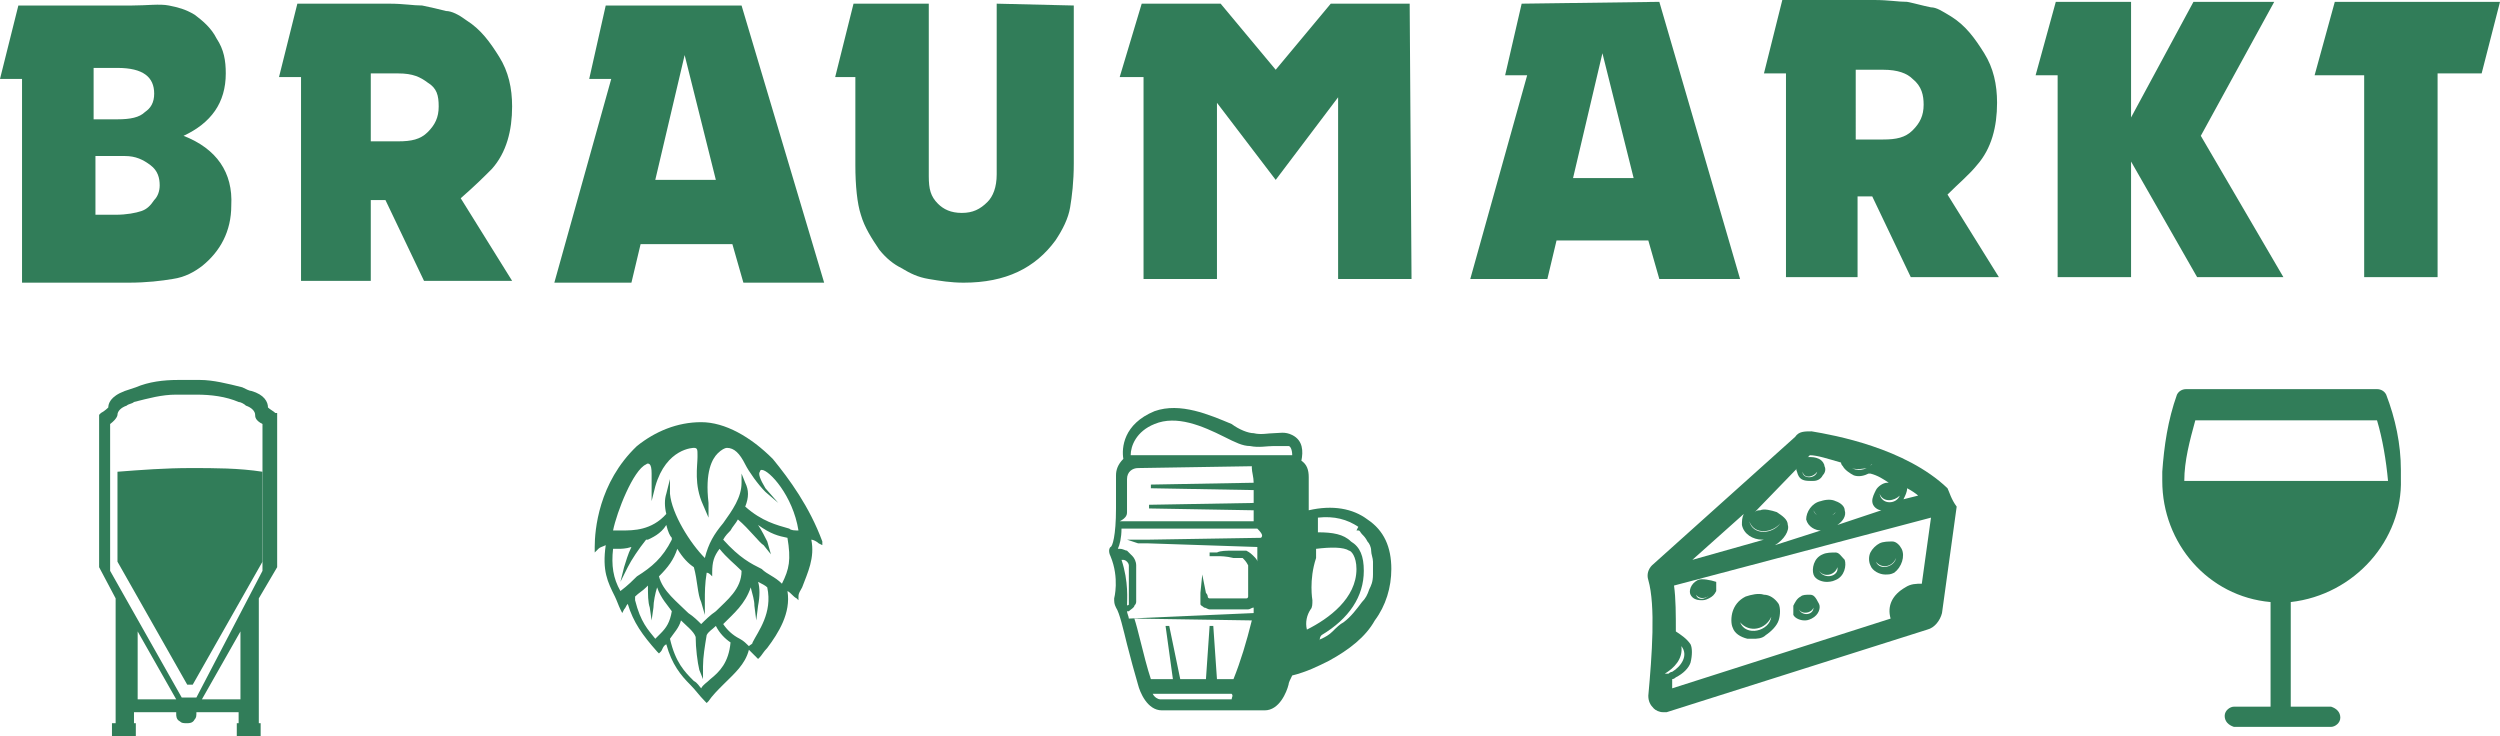 <?xml version="1.0" encoding="UTF-8"?><svg id="a" xmlns="http://www.w3.org/2000/svg" viewBox="0 0 136.2 40.1"><defs><style>.b{fill:#317d59;}</style></defs><g><path class="b" d="M82.9,.2l-.9,3.9h1.2l-3.1,11.1h4.2l.5-2.1h5l.6,2.1h4.4L90.4,.1l-7.5,.1h0Zm6.1,9.5h-3.3l1.6-6.8,1.7,6.8h0Z"/><polygon class="b" points="76.8 .2 72.5 .2 69.5 3.8 66.5 .2 62.2 .2 61 4.2 62.3 4.2 62.3 15.2 66.3 15.2 66.3 5.6 69.5 9.8 72.9 5.3 72.9 15.1 72.9 15.2 76.9 15.2 76.8 .3 76.8 .2"/><path class="b" d="M40.4,.3h-7.4l-.9,4h1.2l-3.1,11.1h4.2l.5-2.1h5l.6,2.1h4.4L40.4,.3h0Zm-1.4,9.5h-3.3l1.6-6.8,1.7,6.8h0Z"/><path class="b" d="M54.3,.2V9.5c0,.7-.2,1.2-.5,1.5-.4,.4-.8,.6-1.4,.6s-1-.2-1.3-.5c-.4-.4-.5-.8-.5-1.5V.2h-4.1l-1,4h1.1v4.8c0,1.1,.1,2.1,.3,2.7,.2,.7,.6,1.3,1,1.9,.4,.5,.8,.8,1.2,1,.5,.3,.9,.5,1.5,.6s1.2,.2,1.9,.2h0c2.3,0,3.9-.8,5-2.3,.4-.6,.7-1.2,.8-1.8s.2-1.4,.2-2.4V.3l-4.2-.1h0Z"/><path class="b" d="M26.8,9.2c.8-.9,1.1-2.1,1.1-3.4,0-1-.2-1.9-.7-2.7s-1-1.5-1.8-2c-.4-.3-.8-.5-1.1-.5-.4-.1-.8-.2-1.3-.3-.5,0-1-.1-1.8-.1h-5l-1,4h1.2V15.3h3.8v-4.4h.8l2.1,4.4h4.8l-2.8-4.5c.8-.7,1.2-1.1,1.7-1.6h0Zm-2.9-3.4c0,.6-.2,1-.6,1.4-.4,.4-.9,.5-1.6,.5h-1.5v-3.7h1.5c.8,0,1.2,.2,1.6,.5,.5,.3,.6,.7,.6,1.3h0Z"/><polygon class="b" points="123.9 .1 119.5 .1 116.1 6.4 116.1 .1 112 .1 110.9 4.1 112.1 4.1 112.1 15.1 112.1 15.1 116.1 15.1 116.1 8.8 119.7 15.1 119.7 15.1 124.4 15.1 119.9 7.4 123.9 .1"/><polygon class="b" points="136.2 .1 127.2 .1 126.1 4.1 128.8 4.1 128.8 15 128.8 15.1 132.8 15.1 132.8 4 135.2 4 136.2 .1"/><path class="b" d="M107.7,9c.8-.9,1.1-2.1,1.1-3.4,0-1-.2-1.9-.7-2.7s-1-1.5-1.8-2c-.5-.3-.8-.5-1.1-.5-.5-.1-.8-.2-1.3-.3-.5,0-1-.1-1.8-.1h-5l-1,4h1.2V15.1h3.9v-4.4h.8l2.1,4.4h4.8l-2.8-4.5c.6-.6,1.2-1.1,1.6-1.6h0Zm-2.9-3.3c0,.6-.2,1-.6,1.4s-.9,.5-1.6,.5h-1.5V3.8h1.5c.8,0,1.3,.2,1.6,.5,.5,.4,.6,.9,.6,1.4h0Z"/><path class="b" d="M10,7.4c1.5-.7,2.3-1.8,2.3-3.4,0-.7-.1-1.3-.5-1.9-.3-.6-.8-1-1.2-1.3-.5-.3-.9-.4-1.4-.5s-1.2,0-2,0H1L0,4.3H1.2V15.4H7c1,0,1.8-.1,2.4-.2,.7-.1,1.2-.4,1.6-.7,1-.8,1.6-1.9,1.6-3.3,.1-1.8-.8-3.1-2.6-3.8h0Zm-4.8,4.3v-3.2h1.6c.6,0,1,.2,1.4,.5s.5,.7,.5,1.1c0,.3-.1,.6-.3,.8-.2,.3-.4,.5-.7,.6-.3,.1-.8,.2-1.4,.2h-1.1Zm-.1-8h1.3c1.4,0,2,.5,2,1.4,0,.5-.2,.8-.5,1-.3,.3-.8,.4-1.5,.4h-1.3V3.7h0Z"/></g><g><path class="b" d="M130.8,26.1h0v-.5c0-1.4-.3-2.8-.8-4.1-.1-.2-.3-.3-.5-.3h-10.4c-.2,0-.4,.1-.5,.3-.5,1.4-.7,2.8-.8,4.2v.5c0,3.4,2.5,6.3,5.9,6.6v5.7h-2c-.2,0-.5,.2-.5,.5s.2,.5,.5,.6h5.3c.2,0,.5-.2,.5-.5s-.2-.5-.5-.6h-2.2v-5.7c3.5-.4,6.1-3.4,6-6.7Zm-11.8,.1c0-1.1,.3-2.2,.6-3.3h9.9c.3,1,.5,2.2,.6,3.3h-11.1Z"/><g><path class="b" d="M15.1,30.9v-8.4h-.1c-.1-.1-.3-.2-.4-.3,0-.3-.2-.7-.9-.9-.1,0-.3-.1-.5-.2-.8-.2-1.6-.4-2.3-.4h-1.2c-.8,0-1.6,.1-2.3,.4l-.6,.2c-.8,.3-.9,.7-.9,.9,0,0-.2,.2-.4,.3l-.1,.1v8.3l.9,1.7v6.8h-.2v.7h1.3v-.7h-.1v-.6h2.3v.1c0,.1,0,.3,.2,.4,.1,.1,.2,.1,.4,.1,.1,0,.3,0,.4-.2,.1-.1,.1-.2,.1-.4h2.3v.6h-.1v.7h1.3v-.7h-.1v-6.8l1-1.7h0Zm-7.6,7.2v-3.7l2.1,3.7h-2.1Zm5.6,0h-2.1l2.1-3.7v3.7h0Zm-2.4-.1h-.8l-3.9-6.9v-8h0c.4-.3,.4-.5,.4-.5,0-.2,.2-.4,.5-.5,.1-.1,.3-.1,.4-.2,.8-.2,1.5-.4,2.3-.4h1.1c.8,0,1.6,.1,2.3,.4,.1,0,.3,.1,.4,.2,.3,.1,.5,.3,.5,.5,0,.1,0,.3,.4,.5h0v8h0l-3.6,6.9h0Z"/><path class="b" d="M6.4,25.7v4.9l3.8,6.7h.3l3.8-6.7v-4.9c-1.3-.2-2.6-.2-3.9-.2-1.4,0-2.7,.1-4,.2Z"/></g><path class="b" d="M74.5,28.3c-.8-.6-1.9-.8-3.2-.5v-1.8c0-.4-.1-.7-.4-.9,.1-.5,.1-1.1-.5-1.4-.4-.2-.7-.1-1-.1s-.7,.1-1.1,0c-.3,0-.8-.2-1.2-.5-1.2-.5-2.8-1.2-4.2-.7-1.7,.7-1.8,2-1.7,2.6-.3,.3-.4,.6-.4,.9v1.8c0,1.5-.2,2.1-.3,2.1-.1,.1-.1,.3,0,.5,.5,1.2,.2,2.3,.2,2.3,0,.2,0,.3,.1,.5,.2,.3,.4,1.2,.6,2s.4,1.5,.6,2.2c.1,.4,.5,1.4,1.3,1.4h5.6c.8,0,1.2-1,1.3-1.4,0-.1,.1-.3,.2-.5,.8-.2,1.4-.5,2-.8,1.1-.6,2-1.3,2.5-2.2,.6-.8,.9-1.8,.9-2.8,0-1.2-.4-2.1-1.3-2.7h0Zm-13.1-.4v-1.8c0-.4,.3-.6,.6-.6l6.2-.1v.1c0,.2,.1,.5,.1,.8l-5.6,.1v.2l5.6,.1v.7l-5.7,.1v.2l5.7,.1v.6h-7.3c.4-.2,.4-.4,.4-.5h0Zm0,5.1q0-.1,0,0c0-.3,.1-1.3-.3-2.5h.1s.1,0,.2,.1c0,0,.1,.1,.1,.2v2.2q0-.1-.1,0,0-.1,0,0h0Zm5.7,5.1h-3.9c-.1,0-.3-.1-.4-.3h4.3c.1,.1,0,.2,0,.3h0Zm.1-1.1h-.9l-.2-2.9h-.2l-.2,2.9h-1.4l-.6-2.9h-.2l.4,2.9h-1.2c-.2-.6-.4-1.4-.6-2.2-.1-.4-.2-.8-.3-1.1l6.4,.1c-.3,1.2-.6,2.2-1,3.2h0Zm1.5-7.7l-6.1,.1h-1.2l.6,.2h.5l6,.2v.8c0-.1-.1-.2-.2-.3s-.2-.2-.4-.3h-.7c-.4,0-.7,0-.9,.1h-.4v.2h.4c.2,0,.5,0,.9,.1h.5c.1,.1,.2,.2,.3,.4h0v1.7s0,.1-.1,.1h-2s-.1,0-.1-.1h0c0-.1-.1-.2-.1-.2h0l-.2-1-.1,1v.5h0v.1c0,.1,.1,.1,.2,.2,.1,0,.2,.1,.3,.1h2.1c.1,0,.2-.1,.3-.1v.3l-6.8,.3c0-.1-.1-.3-.1-.4h.1c.1-.1,.3-.2,.3-.3,0,0,.1-.1,.1-.2h0v-2c0-.2-.1-.4-.2-.5l-.3-.3c-.1,0-.2-.1-.4-.1h-.1c.1-.2,.2-.6,.2-1.1h7.4c.3,.3,.3,.4,.2,.5h0Zm.1,8.8h0Zm1.6-13.3h-8.8c0-.5,.3-1.3,1.3-1.7,1.2-.5,2.6,.1,3.8,.7,.6,.3,1,.5,1.4,.5,.5,.1,.9,0,1.3,0h.8c.1,0,.2,.2,.2,.5h0Zm.4,1.3h0Zm3.4,2.8h0c-.1,0,0,0,0,0Zm-2.8,4.3c.1-.1,.1-.3,.1-.5,0,0-.2-1.1,.2-2.3v-.5h0c.8-.1,1.5-.1,1.8,.1,.1,0,.4,.3,.4,1,0,1.6-1.5,2.7-2.7,3.3-.1-.4,0-.8,.2-1.1h0Zm3.4-1.9q0,.1,0,0c0,.4-.1,.6-.2,.8-.1,.3-.2,.5-.4,.7-.3,.4-.6,.8-1,1.1-.2,.1-.4,.3-.6,.5s-.4,.3-.6,.4c0,0-.1,0-.1,.1,0-.1,0-.2,.1-.3,1.5-.9,2.3-2.1,2.3-3.5,0-.8-.2-1.3-.7-1.6-.4-.4-1-.5-1.8-.5v-.8c.9-.1,1.6,.1,2.2,.5l-.1,.2h.1c.1,0,.1,.1,.2,.2s.2,.2,.3,.4c.1,.1,.2,.3,.2,.5s.1,.4,.1,.6v.7h0Z"/><path class="b" d="M42.1,25c-1.2-1.2-2.6-2-3.9-2s-2.5,.5-3.5,1.3c-2.1,2-2.3,4.6-2.3,5.5v.3l.2-.2c.1-.1,.2-.1,.4-.2-.2,1.4,.1,2,.5,2.8,.1,.2,.2,.5,.3,.7l.1,.2,.1-.2c.1-.1,.1-.2,.2-.3,.3,1,.8,1.7,1.6,2.6l.1,.1,.1-.1c.1-.1,.1-.3,.3-.4,.3,1.1,.8,1.7,1.3,2.2,.3,.3,.5,.6,.8,.9l.1,.1,.1-.1c.2-.3,.5-.6,.8-.9,.6-.6,1.2-1.1,1.4-1.9l.4,.4,.1,.1,.1-.1c.1-.1,.2-.3,.4-.5,.6-.8,1.3-1.9,1.1-3.1,.2,.1,.3,.3,.5,.4l.1,.1v-.2c0-.2,.1-.3,.2-.5,.3-.8,.7-1.6,.5-2.6,.1,0,.3,.1,.4,.2l.2,.1v-.2c-.7-1.9-1.8-3.4-2.7-4.5h0Zm-8.3,7.2c-.4-.7-.5-1.4-.4-2.3h.3c.1,0,.4,0,.7-.1-.2,.4-.3,.8-.4,1.1l-.2,.8,.4-.8c.2-.4,.6-1,1-1.5h.1c.2-.1,.7-.3,1-.8,.1,.4,.2,.6,.3,.7v.1c-.5,1-1.1,1.5-1.9,2-.2,.2-.5,.5-.9,.8h0Zm4.4,.6l.2,.7v-.8c0-.4,0-.9,.1-1.5,0,0,.1,0,.2,.1l.1,.1v-.2c0-.6,.1-.9,.4-1.3,.4,.5,.8,.8,1.2,1.2,0,1-.8,1.6-1.4,2.2-.3,.2-.6,.5-.8,.7-.2-.2-.4-.4-.7-.6-.6-.6-1.4-1.2-1.6-2,.5-.5,.8-.9,1-1.5,.3,.5,.6,.8,.9,1,.2,.7,.2,1.5,.4,1.9h0Zm-2.2,1.7l-.3,.3c-.4-.5-.8-.9-1.1-2.1v-.2c.2-.2,.4-.3,.6-.5l.1-.1c0,.5,0,.9,.1,1.2l.1,.7,.1-.7c0-.3,.1-.8,.2-1.1,.2,.6,.6,1,.8,1.3-.1,.6-.3,.9-.6,1.2h0Zm2.7,2.5c-.2,.2-.4,.3-.5,.5-.1-.1-.2-.3-.4-.4-.5-.5-1-1-1.3-2.3,.2-.3,.5-.6,.6-1,.3,.3,.7,.6,.8,.9,0,.6,.1,1.4,.2,1.8l.2,.5v-.7c0-.5,.1-1.1,.2-1.7,.1-.2,.3-.3,.5-.5,.2,.4,.5,.7,.8,.9-.1,1.1-.6,1.6-1.1,2h0Zm2.3-2c0,.1-.1,.1-.2,.2-.1-.1-.3-.3-.5-.4-.4-.2-.7-.5-.9-.8,.6-.6,1.2-1.1,1.5-2,.1,.4,.2,.7,.2,1l.1,.8,.1-.8c.1-.5,.1-1,0-1.3,.2,.1,.4,.2,.5,.3,.3,1.4-.5,2.4-.8,3h0Zm1.6-3.2c-.4-.4-.8-.5-1.1-.8-.6-.3-1.2-.6-2.1-1.6,.1-.2,.3-.4,.4-.5,.1-.2,.3-.4,.4-.6,.6,.5,1.2,1.3,1.4,1.4l.4,.5-.2-.7c-.1-.2-.3-.6-.5-.9,.7,.5,1.1,.6,1.6,.7,.2,1.2,.1,1.7-.3,2.5h0Zm.4-3c-.7-.2-1.5-.4-2.4-1.2,.2-.5,.2-.9,0-1.3l-.2-.5v.5c0,.8-.5,1.5-1,2.2-.5,.6-.8,1.1-1,1.9-.8-.8-1.8-2.4-1.9-3.5v-.8l-.2,.8c-.1,.3-.1,.7,0,1.1-.8,.9-1.8,.9-2.4,.9h-.5c.2-1,1.1-3.3,1.8-3.6,.1-.1,.2,0,.2,0q.1,.1,.1,.5v1.5l.2-.8c.6-2.1,2.1-2.1,2.1-2.1,.2,0,.2,.1,.2,.4v.1c0,.5-.2,1.5,.3,2.6l.3,.7v-.8c-.2-1.7,.2-2.4,.5-2.7,.2-.2,.4-.3,.5-.3,.4,0,.7,.3,1,.9,.2,.4,.7,1.1,1.1,1.5l.7,.6-.7-.8c-.3-.5-.4-.8-.3-.9,0,0,0-.1,.1-.1,.4,0,1.7,1.4,2,3.3-.2,0-.4,0-.5-.1h0Z"/><g><path class="b" d="M96.1,32.4c-.3-.1-.7,0-1,.1-.4,.2-.6,.5-.7,.8s-.1,.7,0,.9c.1,.3,.4,.5,.8,.6h.3c.2,0,.5,0,.7-.2,.3-.2,.6-.5,.7-.8s.1-.7,0-.9c-.2-.3-.5-.5-.8-.5h0Zm-1.3,1.5c.5,.6,1.4,.4,1.7-.3-.1,.8-1.4,1.1-1.7,.3Z"/><path class="b" d="M98.6,32.4c-.2,0-.4,0-.5,.1-.2,.1-.3,.3-.4,.5v.5c.1,.2,.4,.3,.6,.3,.1,0,.2,0,.4-.1,.4-.2,.5-.6,.4-.8-.2-.4-.3-.5-.5-.5h0Zm-.6,.8c.2,.3,.7,.2,.8-.1,0,.4-.6,.5-.8,.1Z"/><path class="b" d="M103.6,29.9c-.1-.2-.3-.4-.5-.4s-.5,0-.7,.1-.4,.3-.5,.5-.1,.5,0,.7c.1,.3,.5,.5,.8,.5,.2,0,.3,0,.5-.1,.4-.3,.6-.9,.4-1.3h0Zm-1.4,.7c.3,.4,.9,.3,1.1-.2-.1,.5-.9,.7-1.1,.2Z"/><path class="b" d="M98.6,26.2h.2c.2,0,.4-.1,.5-.3,.1-.1,.2-.3,.1-.5,0-.1-.1-.3-.3-.4s-.4-.1-.6-.1-.4,.1-.5,.3c-.1,.1-.2,.3-.1,.5,.1,.4,.3,.5,.7,.5h0Zm.4-.5c-.1,.4-.8,.4-.8,0,.1,.4,.6,.3,.8,0Z"/><path class="b" d="M92.5,31.6c-.4,.2-.5,.6-.4,.8s.3,.3,.6,.3c.1,0,.2,0,.4-.1,.2-.1,.3-.2,.4-.4v-.5c-.3-.1-.8-.2-1-.1h0Zm-.1,.8c.2,.3,.7,.2,.8-.1-.1,.3-.7,.5-.8,.1Z"/><path class="b" d="M106.1,26.6c-2.3-2.2-6.2-2.9-7.4-3.1-.4,0-.7,0-.9,.3l-7.8,7c-.2,.2-.3,.5-.2,.8,.4,1.4,.2,4.1,0,6.3,0,.3,.1,.5,.3,.7,.1,.1,.3,.2,.5,.2h.2l14.2-4.5c.4-.1,.7-.5,.8-.9l.8-5.8c-.3-.4-.4-.8-.5-1h0Zm-2.6,.4c-.2,.5-1,.5-1.1-.1,.2,.5,.8,.4,1.1,.1Zm.2,.2c.1-.2,.2-.4,.2-.6h0c.2,.1,.5,.3,.6,.4l-.8,.2h0Zm-2-1.7h0c-.4,.2-.9,.1-1.1-.3,.1,.4,.6,.4,1.1,.3h0c.2-.1,.2-.2,.3-.2-.2,.1-.3,.2-.3,.2h0Zm-3.1-.7c.4,0,1,.2,1.7,.4q0,.1,.1,.2c.1,.2,.4,.4,.6,.5,.3,.1,.6,0,.8-.1h.1c.4,.1,.7,.3,1,.5h-.1c-.2,0-.5,.2-.6,.4-.1,.2-.2,.4-.2,.6,0,.3,.3,.5,.5,.5l-2.4,.8c.3-.2,.5-.5,.4-.8,0-.2-.2-.4-.5-.5-.2-.1-.5-.1-.8,0-.5,.1-.8,.6-.8,1,.1,.4,.5,.6,.8,.6l-2.5,.8c.5-.3,.8-.8,.7-1.1,0-.3-.3-.5-.6-.7-.3-.1-.7-.2-.9-.1-.1,0-.2,0-.3,.1l3-3.1h0Zm.2,3c.2,.5,.9,.5,1.2,.1-.1,.3-1.1,.4-1.2-.1Zm-1.8,.7c-.4,.6-1.5,.7-1.7-.1,.3,.8,1.3,.6,1.7,.1Zm-2-.5c-.1,.2-.1,.4-.1,.6,.1,.5,.6,.8,1.1,.8h.1l-3.9,1.1,2.8-2.5Zm-3.4,7.2c.4,.5,0,1.1-.5,1.4,0,0-.1,0-.2,.1h-.2c.5-.3,1-.8,.9-1.5h0Zm-.5,1.8s.1,0,.2-.1c.4-.2,.7-.5,.8-.8,.1-.4,.1-.8,0-1-.2-.3-.5-.5-.8-.7,0-.9,0-1.8-.1-2.5l14-3.7-.5,3.6c-.3,0-.6,0-.9,.2-.7,.4-1,1-.8,1.7l-11.9,3.8v-.5h0Z"/><path class="b" d="M100,30.1c-.2,0-.5,0-.7,.1-.5,.2-.6,.8-.5,1.1s.5,.4,.7,.4c.1,0,.3,0,.5-.1,.5-.2,.6-.8,.5-1.1-.2-.2-.3-.4-.5-.4h0Zm-.9,1c.3,.4,.9,.2,1-.2,.1,.5-.7,.7-1,.2Z"/></g></g></svg>